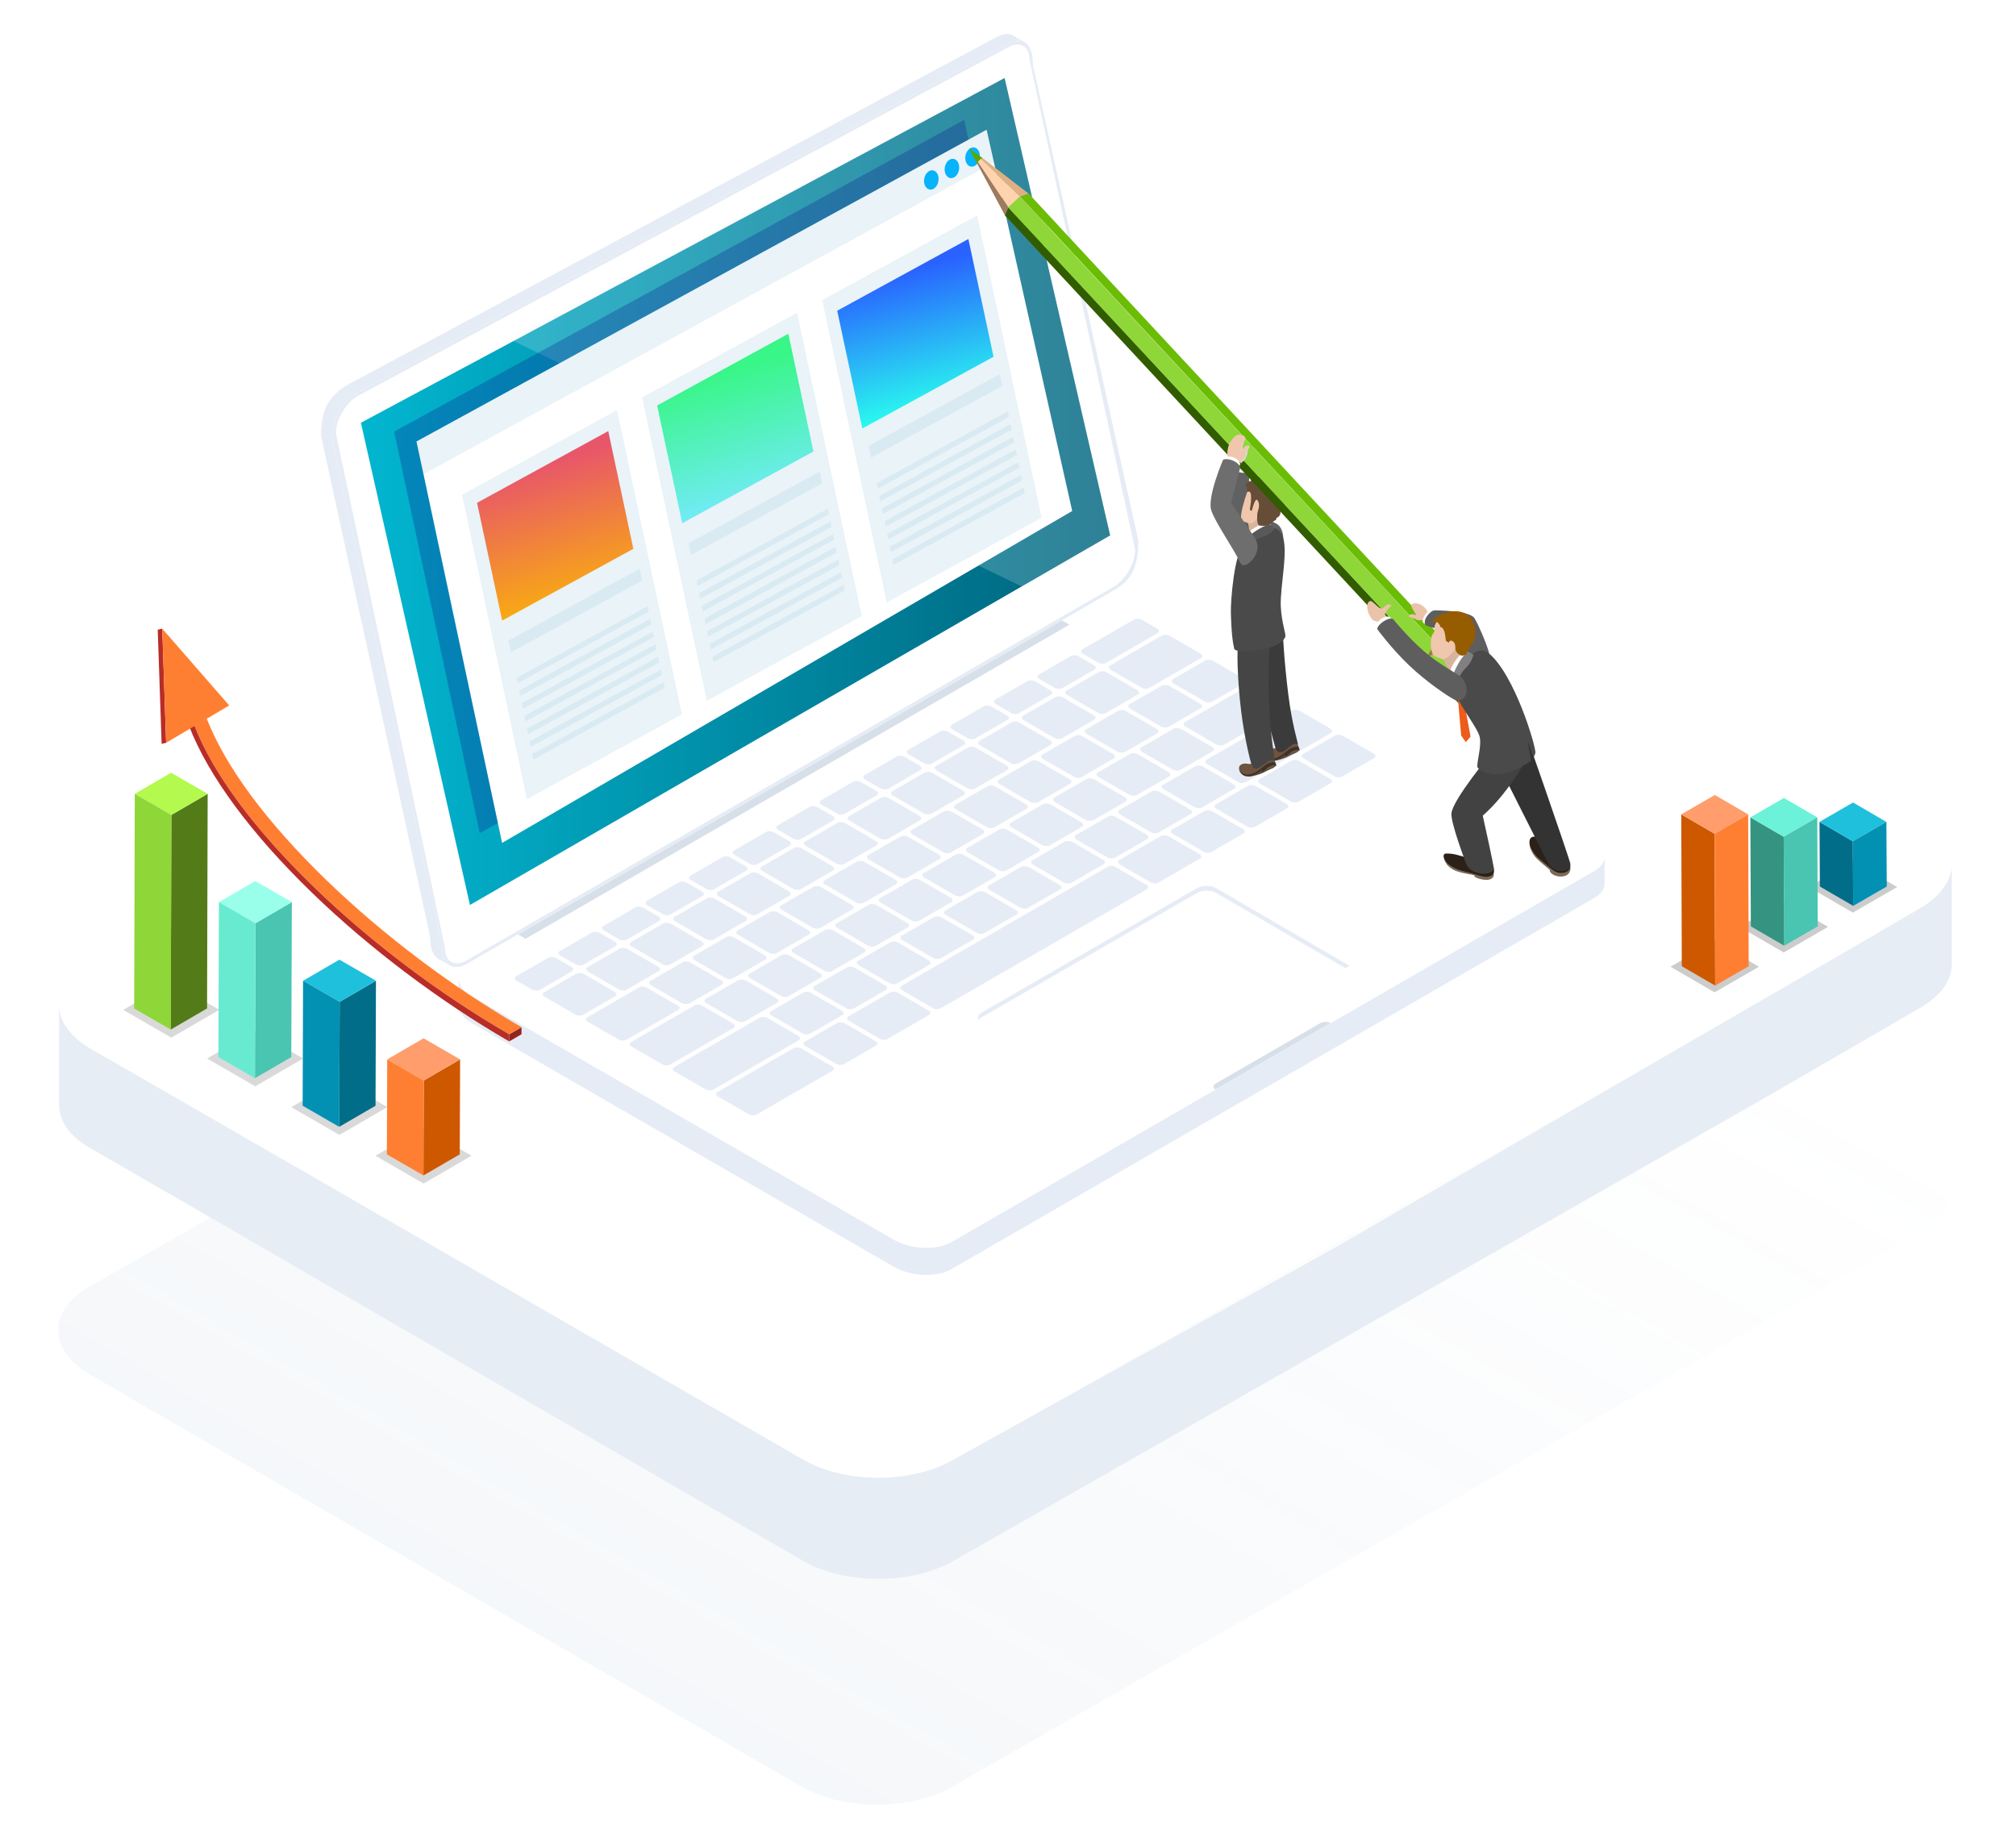 <?xml version="1.0" encoding="utf-8"?>
<!-- Generator: Adobe Illustrator 22.1.0, SVG Export Plug-In . SVG Version: 6.00 Build 0)  -->
<svg version="1.1" id="Layer_1" xmlns="http://www.w3.org/2000/svg" xmlns:xlink="http://www.w3.org/1999/xlink" x="0px" y="0px"
	 viewBox="0 0 66.186 60.299" style="enable-background:new 0 0 66.186 60.299;" xml:space="preserve">
<style type="text/css">
	.st0{opacity:0.07;}
	.st1{fill:url(#SVGID_1_);}
	.st2{enable-background:new    ;}
	.st3{fill:#FFFFFF;}
	.st4{fill:#E7EDF5;}
	.st5{display:none;fill:#F6F6F6;}
	.st6{display:none;fill:#F4F4F4;}
	.st7{fill:#E6ECF5;}
	.st8{fill:url(#XMLID_3_);}
	.st9{opacity:0.2;fill:#EEF5FB;enable-background:new    ;}
	.st10{fill:#A6A8AA;}
	.st11{fill:#D7DFE9;}
	.st12{opacity:0.3;fill:#0A208F;enable-background:new    ;}
	.st13{opacity:0.25;fill:#A9D0E5;enable-background:new    ;}
	.st14{fill:url(#SVGID_2_);}
	.st15{fill:url(#SVGID_3_);}
	.st16{fill:url(#SVGID_4_);}
	.st17{fill:#07B3FA;}
	.st18{fill:#474747;}
	.st19{fill:#D4D4D4;}
	.st20{fill:#F0C7AD;}
	.st21{fill:#616161;}
	.st22{fill:#544A3C;}
	.st23{fill:#403124;}
	.st24{fill:#615546;}
	.st25{fill:#6E533F;}
	.st26{fill:#D9B49C;}
	.st27{fill:#3B3B3B;}
	.st28{fill:#454545;}
	.st29{fill:#4A4A4A;}
	.st30{fill:#595959;}
	.st31{fill:#664D37;}
	.st32{fill:#5BA600;}
	.st33{fill:#9C7B5F;}
	.st34{fill:#E0AF82;}
	.st35{fill:#FFD3AD;}
	.st36{fill:#325C00;}
	.st37{fill:#6ABD04;}
	.st38{fill:#8FD639;}
	.st39{fill:#8A3434;}
	.st40{fill:#9E7742;}
	.st41{fill:#EBC3A9;}
	.st42{fill:#5E5E5E;}
	.st43{fill:#ED5C1A;}
	.st44{fill:#7D6958;}
	.st45{fill:#2B2119;}
	.st46{fill:#333333;}
	.st47{fill:#424242;}
	.st48{fill:#808080;}
	.st49{fill:#965C00;}
	.st50{fill:#D9D9D9;}
	.st51{fill:#6E6E6E;}
	.st52{fill:#B7B7B7;}
	.st53{fill:#94241F;}
	.st54{fill:#FF7F32;}
	.st55{fill:#B82D27;}
	.st56{fill:#CE5800;}
	.st57{fill:#FF9D6C;}
	.st58{fill:#016D88;}
	.st59{fill:#1FC0DB;}
	.st60{fill:#0291B2;}
	.st61{fill:#49C5B1;}
	.st62{fill:#99FFEB;}
	.st63{fill:#68EAD1;}
	.st64{fill:#537C19;}
	.st65{fill:#B3F94E;}
	.st66{fill:#CCCCCC;}
	.st67{fill:#349381;}
	.st68{fill:#6BF2D8;}
</style>
<g>
	<g>
		<g class="st0">
			
				<linearGradient id="SVGID_1_" gradientUnits="userSpaceOnUse" x1="23.826" y1="2483.2" x2="42.127" y2="2451.502" gradientTransform="matrix(1 0 0 1 0 -2425.981)">
				<stop  offset="0" style="stop-color:#6C90B2"/>
				<stop  offset="1" style="stop-color:#6C90B2;stop-opacity:0"/>
			</linearGradient>
			<path class="st1" d="M63.034,37.633l-23.381-13.54c-1.386-0.792-3.565-0.792-4.951,0L2.932,42.246
				c-1.386,0.792-1.337,2.079,0,2.872l23.381,13.538c1.386,0.792,3.565,0.792,4.951,0l31.721-18.153
				C64.42,39.712,64.371,38.425,63.034,37.633z"/>
		</g>
		<g>
			<g class="st2">
				<g>
					<path class="st3" d="M31.269,47.969c-1.393,0.799-3.563,0.799-4.955,0l-15.767-9.142l-7.611-4.394
						c-0.561-0.335-0.907-0.767-0.993-1.198c-0.13-0.594,0.194-1.22,0.993-1.673l31.762-18.148c1.393-0.799,3.574-0.799,4.955,0
						l23.378,13.535c0.162,0.097,0.313,0.205,0.443,0.324c0.885,0.777,0.767,1.846-0.486,2.548l-2.904,1.684L57.169,33.2
						l-1.76,1.026"/>
				</g>
				<path class="st4" d="M64.078,28.385v3.271c0,0.54-0.356,1.036-1.047,1.436l-4.783,2.775l-26.94,15.375
					c-1.382,0.788-3.563,0.788-4.945,0L7.736,40.448l-4.75-2.742c-0.702-0.399-1.047-0.896-1.047-1.436v-3.271
					c0,0.497,0.345,1.036,1.047,1.436l7.59,4.372l15.788,9.11c1.382,0.799,3.563,0.799,4.945,0l12.516-6.954l11.595-6.726
					l5.409-3.131l2.202-1.285C63.722,29.422,64.078,28.882,64.078,28.385z"/>
			</g>
		</g>
	</g>
</g>
<rect x="-20.13" y="-35.058" class="st5" width="98" height="107.5"/>
<rect x="-23.797" y="-42.975" class="st6" width="104.667" height="118"/>
<g>
	<g>
		<g>
			<path class="st7" d="M11.416,12.629L32.651,1.252c0.151-0.088,0.292-0.135,0.417-0.135c0.05,0,0.1,0.008,0.143,0.025
				c0.017,0.006,0.114,0.06,0.206,0.114c0.093,0.053,0.182,0.105,0.182,0.105c-0.153-0.061-0.35-0.018-0.566,0.107L11.798,12.843
				c-0.584,0.343-0.877,0.779-0.877,1.677l3.581,16.437c0,0.378,0.091,0.611,0.24,0.719l-0.318-0.179
				c-0.186-0.085-0.305-0.326-0.305-0.755L10.538,14.3C10.539,13.405,10.833,12.97,11.416,12.629z"/>
			<path class="st7" d="M37.374,17.751L33.91,2.131c0-0.819-0.393-0.943-0.877-0.663L11.797,12.844
				c-0.584,0.342-0.877,0.778-0.877,1.676l3.581,16.436c0,0.783,0.393,0.943,0.877,0.663l21.119-12.193
				C37.027,19.123,37.374,18.794,37.374,17.751z"/>
			<path class="st3" d="M14.61,31.124c0,0.449,0.318,0.631,0.71,0.405l21.235-12.26c0.391-0.226,0.71-0.775,0.71-1.224L33.8,1.964
				c0-0.449-0.318-0.631-0.71-0.405L11.739,13.003c-0.391,0.226-0.71,0.775-0.71,1.224L14.61,31.124z"/>
			<g>
				<g>
					
						<linearGradient id="XMLID_3_" gradientUnits="userSpaceOnUse" x1="1235.635" y1="43.754" x2="1260.233" y2="43.754" gradientTransform="matrix(-1 0 0 -1 1272.081 59.89)">
						<stop  offset="0" style="stop-color:#00637C"/>
						<stop  offset="1" style="stop-color:#02B6D0"/>
					</linearGradient>
					<polygon id="XMLID_1_" class="st8" points="36.446,17.577 32.981,2.562 11.848,13.879 15.429,29.71 					"/>
				</g>
			</g>
			<polygon class="st9" points="36.446,17.577 32.981,2.562 16.66,11.101 33.543,19.253 			"/>
		</g>
		<g>
			<path class="st10" d="M14.82,31.719L14.82,31.719L14.82,31.719z"/>
			<path class="st7" d="M15.514,32.711l13.831,7.985c0.559,0.324,1.406,0.358,1.89,0.079l21.119-12.193
				c0.208-0.12,0.314-0.277,0.325-0.444h0.001v0.865c-0.001,0.176-0.108,0.344-0.327,0.47L31.234,41.666
				c-0.484,0.28-1.331,0.244-1.89-0.078l-13.831-7.985c-0.141-0.082-0.25-0.174-0.328-0.271c-0.076-0.097-0.12-0.198-0.131-0.298
				v-0.007c-0.003-0.027-0.003-0.055,0-0.081V32.14C15.075,32.341,15.231,32.547,15.514,32.711z"/>
			<path class="st3" d="M15.378,31.619l21.119-12.193c0.484-0.278,1.331-0.245,1.89,0.079l8.19,4.727l5.641,3.257
				c0.559,0.322,0.62,0.812,0.135,1.092L31.234,40.775c-0.484,0.278-1.331,0.245-1.89-0.079l-5.643-3.257l-8.188-4.727
				C14.955,32.388,14.893,31.9,15.378,31.619z"/>
			<g>
				<path class="st7" d="M20.18,32.563l-1.012-0.585c-0.074-0.043-0.187-0.047-0.252-0.01l-1.057,0.61
					c-0.065,0.037-0.057,0.102,0.018,0.145l1.012,0.585c0.074,0.043,0.187,0.047,0.252,0.01l1.057-0.61
					C20.262,32.671,20.254,32.606,20.18,32.563z"/>
				<path class="st7" d="M21.609,31.738l-1.012-0.585c-0.074-0.043-0.187-0.047-0.252-0.01l-1.057,0.61
					c-0.064,0.037-0.056,0.102,0.018,0.145l1.012,0.585c0.074,0.043,0.187,0.047,0.252,0.01l1.057-0.61
					C21.692,31.846,21.684,31.78,21.609,31.738z"/>
				<path class="st7" d="M23.039,30.912l-1.012-0.585c-0.074-0.043-0.187-0.047-0.252-0.01l-1.057,0.61
					c-0.064,0.037-0.056,0.102,0.018,0.145l1.012,0.585c0.074,0.043,0.187,0.047,0.252,0.01l1.057-0.61
					C23.122,31.02,23.114,30.955,23.039,30.912z"/>
				<path class="st7" d="M24.469,30.087l-1.012-0.585c-0.074-0.043-0.187-0.047-0.252-0.01l-1.057,0.61
					c-0.065,0.037-0.057,0.102,0.018,0.145l1.012,0.585c0.074,0.043,0.187,0.047,0.252,0.01l1.057-0.61
					C24.552,30.194,24.543,30.129,24.469,30.087z"/>
				<path class="st7" d="M25.899,29.261l-1.013-0.585c-0.074-0.043-0.187-0.047-0.252-0.01l-1.057,0.61
					c-0.064,0.038-0.056,0.103,0.018,0.146l1.012,0.585c0.074,0.043,0.187,0.047,0.252,0.01l1.057-0.61
					C25.982,29.369,25.973,29.304,25.899,29.261z"/>
				<path class="st7" d="M27.328,28.436l-1.012-0.585c-0.074-0.043-0.187-0.047-0.252-0.01l-1.057,0.61
					c-0.064,0.037-0.056,0.102,0.018,0.145l1.013,0.585c0.074,0.043,0.187,0.047,0.252,0.01l1.057-0.61
					C27.411,28.543,27.403,28.478,27.328,28.436z"/>
				<path class="st7" d="M28.758,27.61l-1.012-0.585c-0.074-0.043-0.187-0.047-0.252-0.01l-1.057,0.61
					c-0.064,0.037-0.056,0.102,0.018,0.145l1.012,0.585c0.074,0.043,0.187,0.047,0.252,0.01l1.057-0.61
					C28.841,27.718,28.833,27.653,28.758,27.61z"/>
				<path class="st7" d="M30.188,26.785L29.176,26.2c-0.074-0.043-0.187-0.047-0.252-0.01l-1.057,0.61
					c-0.064,0.037-0.056,0.102,0.018,0.145l1.012,0.585c0.074,0.043,0.187,0.047,0.252,0.01l1.057-0.61
					C30.271,26.892,30.263,26.827,30.188,26.785z"/>
				<path class="st7" d="M31.618,25.959l-1.012-0.585c-0.074-0.043-0.187-0.047-0.252-0.01l-1.057,0.61
					c-0.065,0.037-0.057,0.102,0.018,0.145l1.012,0.585c0.074,0.043,0.187,0.047,0.252,0.01l1.057-0.61
					C31.701,26.067,31.693,26.002,31.618,25.959z"/>
				<path class="st7" d="M33.048,25.134l-1.012-0.585c-0.074-0.043-0.187-0.047-0.252-0.01l-1.057,0.61
					c-0.064,0.037-0.056,0.102,0.018,0.145l1.012,0.585c0.074,0.043,0.187,0.047,0.252,0.01l1.057-0.61
					C33.13,25.242,33.123,25.176,33.048,25.134z"/>
				<path class="st7" d="M34.477,24.308l-1.012-0.585c-0.074-0.043-0.187-0.047-0.252-0.01l-1.057,0.61
					c-0.064,0.037-0.056,0.102,0.018,0.145l1.012,0.585c0.074,0.043,0.187,0.047,0.252,0.01l1.057-0.61
					C34.56,24.416,34.552,24.351,34.477,24.308z"/>
				<path class="st7" d="M35.907,23.482l-1.012-0.585c-0.074-0.043-0.187-0.047-0.252-0.01l-1.057,0.61
					c-0.064,0.037-0.056,0.102,0.018,0.145l1.012,0.585c0.074,0.043,0.187,0.047,0.252,0.01l1.057-0.61
					C35.99,23.591,35.982,23.525,35.907,23.482z"/>
				<path class="st7" d="M37.338,22.657l-1.013-0.585c-0.074-0.043-0.187-0.047-0.252-0.01l-1.057,0.61
					c-0.064,0.037-0.056,0.102,0.018,0.145l1.012,0.585c0.074,0.043,0.187,0.047,0.252,0.01l1.057-0.61
					C37.42,22.765,37.412,22.7,37.338,22.657z"/>
				<path class="st7" d="M39.413,21.459L38.4,20.874c-0.074-0.043-0.187-0.048-0.252-0.011l-1.703,0.983
					c-0.064,0.037-0.056,0.102,0.018,0.145l1.013,0.585c0.074,0.043,0.187,0.047,0.252,0.01l1.703-0.983
					C39.496,21.566,39.488,21.501,39.413,21.459z"/>
			</g>
			<g>
				<path class="st7" d="M38.531,22.439l1.013,0.585c0.074,0.043,0.187,0.047,0.252,0.01l1.057-0.61
					c0.064-0.037,0.056-0.102-0.018-0.145l-1.013-0.585c-0.074-0.043-0.187-0.048-0.252-0.011l-1.057,0.61
					C38.448,22.331,38.456,22.396,38.531,22.439z"/>
				<path class="st7" d="M37.101,23.265l1.012,0.585c0.074,0.043,0.187,0.047,0.252,0.01l1.057-0.61
					c0.065-0.037,0.057-0.102-0.018-0.145l-1.012-0.585c-0.074-0.043-0.187-0.048-0.252-0.011l-1.057,0.61
					C37.018,23.156,37.027,23.222,37.101,23.265z"/>
				<path class="st7" d="M35.671,24.09l1.013,0.585c0.074,0.043,0.187,0.047,0.252,0.01l1.057-0.61
					c0.064-0.037,0.056-0.102-0.018-0.145l-1.012-0.585c-0.074-0.043-0.187-0.047-0.252-0.01l-1.057,0.61
					C35.589,23.982,35.597,24.047,35.671,24.09z"/>
				<path class="st7" d="M34.241,24.916l1.013,0.585c0.074,0.043,0.187,0.047,0.252,0.01l1.057-0.61
					c0.064-0.037,0.056-0.102-0.018-0.145l-1.012-0.585c-0.074-0.043-0.187-0.047-0.252-0.01l-1.057,0.61
					C34.159,24.808,34.167,24.873,34.241,24.916z"/>
				<path class="st7" d="M32.812,25.741l1.012,0.585c0.074,0.043,0.187,0.048,0.252,0.011l1.057-0.61
					c0.064-0.037,0.056-0.102-0.018-0.145l-1.013-0.585c-0.074-0.043-0.187-0.047-0.252-0.01l-1.057,0.61
					C32.729,25.633,32.737,25.698,32.812,25.741z"/>
				<path class="st7" d="M31.382,26.567l1.012,0.585c0.074,0.043,0.187,0.047,0.252,0.01l1.057-0.61
					c0.064-0.037,0.056-0.102-0.018-0.145l-1.012-0.585c-0.074-0.043-0.187-0.047-0.252-0.01l-1.057,0.61
					C31.299,26.459,31.307,26.524,31.382,26.567z"/>
				<path class="st7" d="M29.952,27.392l1.012,0.585c0.074,0.043,0.187,0.047,0.252,0.01l1.057-0.61
					c0.064-0.037,0.056-0.102-0.018-0.145l-1.012-0.585c-0.074-0.043-0.187-0.048-0.252-0.011l-1.057,0.61
					C29.869,27.284,29.877,27.349,29.952,27.392z"/>
				<path class="st7" d="M28.522,28.218l1.012,0.585c0.074,0.043,0.187,0.047,0.252,0.01l1.057-0.61
					c0.064-0.037,0.056-0.102-0.018-0.145l-1.012-0.585c-0.074-0.043-0.187-0.047-0.252-0.01l-1.057,0.61
					C28.439,28.11,28.447,28.175,28.522,28.218z"/>
				<path class="st7" d="M27.093,29.043l1.012,0.585c0.074,0.043,0.187,0.047,0.252,0.01l1.057-0.61
					c0.064-0.037,0.056-0.102-0.018-0.145l-1.013-0.585c-0.074-0.043-0.187-0.047-0.252-0.01l-1.057,0.61
					C27.01,28.935,27.018,29,27.093,29.043z"/>
				<path class="st7" d="M25.663,29.869l1.012,0.585c0.074,0.043,0.187,0.047,0.252,0.01l1.057-0.61
					c0.065-0.037,0.057-0.102-0.018-0.145l-1.013-0.585c-0.074-0.043-0.187-0.047-0.252-0.01l-1.057,0.61
					C25.58,29.761,25.588,29.826,25.663,29.869z"/>
				<path class="st7" d="M24.233,30.694l1.012,0.585c0.074,0.043,0.187,0.048,0.252,0.011l1.057-0.61
					c0.064-0.037,0.056-0.102-0.018-0.145l-1.012-0.585c-0.074-0.043-0.187-0.048-0.252-0.011l-1.057,0.61
					C24.15,30.586,24.158,30.651,24.233,30.694z"/>
				<path class="st7" d="M22.803,31.52l1.012,0.585c0.074,0.043,0.187,0.047,0.252,0.01l1.057-0.61
					c0.064-0.037,0.056-0.102-0.018-0.145l-1.012-0.585c-0.074-0.043-0.187-0.047-0.252-0.01l-1.057,0.61
					C22.72,31.412,22.728,31.477,22.803,31.52z"/>
				<path class="st7" d="M21.373,32.346l1.012,0.585c0.074,0.043,0.187,0.047,0.252,0.01l1.057-0.61
					c0.064-0.037,0.056-0.102-0.018-0.145L22.664,31.6c-0.074-0.043-0.187-0.048-0.252-0.011l-1.057,0.61
					C21.29,32.237,21.298,32.302,21.373,32.346z"/>
				<path class="st7" d="M19.297,33.544l1.012,0.585c0.074,0.043,0.187,0.047,0.252,0.01l1.703-0.983
					c0.064-0.037,0.056-0.102-0.018-0.145l-1.012-0.585c-0.074-0.043-0.187-0.047-0.252-0.01l-1.703,0.983
					C19.214,33.436,19.223,33.501,19.297,33.544z"/>
			</g>
			<g>
				<path class="st7" d="M38.92,23.855l1.012,0.585c0.074,0.043,0.187,0.048,0.252,0.011l2.089-1.206
					c0.064-0.037,0.056-0.102-0.018-0.145l-1.012-0.585c-0.074-0.043-0.187-0.048-0.252-0.011l-2.089,1.206
					C38.837,23.747,38.845,23.812,38.92,23.855z"/>
				<path class="st7" d="M20.73,34.357l1.012,0.585c0.074,0.043,0.187,0.048,0.252,0.011l2.089-1.206
					c0.064-0.037,0.056-0.102-0.018-0.145l-1.012-0.585c-0.074-0.043-0.187-0.047-0.252-0.01l-2.089,1.206
					C20.647,34.249,20.655,34.314,20.73,34.357z"/>
				<path class="st7" d="M37.49,24.681l1.012,0.585c0.074,0.043,0.187,0.047,0.252,0.01l1.057-0.61
					c0.064-0.037,0.056-0.102-0.018-0.145l-1.012-0.585c-0.074-0.043-0.187-0.048-0.252-0.011l-1.057,0.61
					C37.407,24.573,37.415,24.638,37.49,24.681z"/>
				<path class="st7" d="M36.06,25.506l1.012,0.585c0.074,0.043,0.187,0.047,0.252,0.01l1.057-0.61
					c0.065-0.037,0.057-0.102-0.018-0.145l-1.012-0.585c-0.074-0.043-0.187-0.047-0.252-0.01l-1.057,0.61
					C35.977,25.398,35.986,25.464,36.06,25.506z"/>
				<path class="st7" d="M34.63,26.332l1.012,0.585c0.074,0.043,0.187,0.047,0.252,0.01l1.057-0.61
					c0.064-0.037,0.056-0.102-0.018-0.145l-1.012-0.585c-0.074-0.043-0.187-0.047-0.252-0.01l-1.057,0.61
					C34.547,26.224,34.556,26.289,34.63,26.332z"/>
				<path class="st7" d="M33.201,27.157l1.012,0.585c0.074,0.043,0.187,0.048,0.252,0.011l1.057-0.61
					c0.064-0.037,0.056-0.102-0.018-0.145l-1.012-0.585c-0.074-0.043-0.187-0.047-0.252-0.01l-1.057,0.61
					C33.118,27.049,33.126,27.115,33.201,27.157z"/>
				<path class="st7" d="M31.77,27.983l1.013,0.585c0.074,0.043,0.187,0.047,0.252,0.01l1.057-0.61
					c0.065-0.037,0.057-0.102-0.018-0.145l-1.012-0.585c-0.074-0.043-0.187-0.047-0.252-0.01l-1.057,0.61
					C31.688,27.875,31.696,27.94,31.77,27.983z"/>
				<path class="st7" d="M30.341,28.808l1.012,0.585c0.074,0.043,0.187,0.048,0.252,0.011l1.057-0.61
					c0.064-0.037,0.056-0.102-0.018-0.145l-1.012-0.585c-0.074-0.043-0.187-0.047-0.252-0.01l-1.057,0.61
					C30.258,28.7,30.266,28.766,30.341,28.808z"/>
				<path class="st7" d="M28.911,29.634l1.012,0.585c0.074,0.043,0.187,0.047,0.252,0.01l1.057-0.61
					c0.064-0.037,0.056-0.102-0.018-0.145l-1.013-0.585c-0.074-0.043-0.187-0.048-0.252-0.011l-1.057,0.61
					C28.828,29.526,28.836,29.591,28.911,29.634z"/>
				<path class="st7" d="M27.481,30.459l1.013,0.585c0.074,0.043,0.187,0.047,0.252,0.01l1.057-0.61
					c0.064-0.037,0.056-0.102-0.018-0.145l-1.012-0.585c-0.074-0.043-0.187-0.047-0.252-0.01l-1.057,0.61
					C27.399,30.351,27.406,30.417,27.481,30.459z"/>
				<path class="st7" d="M26.051,31.285l1.013,0.585c0.074,0.043,0.187,0.047,0.252,0.01l1.057-0.61
					c0.064-0.037,0.056-0.102-0.018-0.145l-1.012-0.585c-0.074-0.043-0.187-0.047-0.252-0.01l-1.057,0.61
					C25.969,31.177,25.977,31.242,26.051,31.285z"/>
				<path class="st7" d="M24.622,32.11l1.012,0.585c0.074,0.043,0.187,0.048,0.252,0.011l1.057-0.61
					c0.064-0.037,0.056-0.102-0.018-0.145l-1.012-0.585c-0.074-0.043-0.187-0.047-0.252-0.01l-1.057,0.61
					C24.539,32.002,24.547,32.067,24.622,32.11z"/>
				<path class="st7" d="M23.192,32.936l1.012,0.585c0.074,0.043,0.187,0.047,0.252,0.01l1.057-0.61
					c0.064-0.037,0.056-0.102-0.018-0.145l-1.012-0.585c-0.074-0.043-0.187-0.047-0.252-0.01l-1.057,0.61
					C23.109,32.828,23.117,32.893,23.192,32.936z"/>
			</g>
			<g>
				<path class="st7" d="M39.63,25.086l1.013,0.585c0.074,0.043,0.187,0.047,0.252,0.01l2.799-1.616
					c0.065-0.037,0.057-0.102-0.018-0.145l-1.012-0.585c-0.074-0.043-0.187-0.047-0.252-0.01l-2.799,1.616
					C39.548,24.977,39.556,25.043,39.63,25.086z"/>
				<path class="st7" d="M38.201,25.911l1.012,0.585c0.074,0.043,0.187,0.047,0.252,0.01l1.057-0.61
					c0.064-0.037,0.056-0.102-0.018-0.145l-1.012-0.585c-0.074-0.043-0.187-0.047-0.252-0.01l-1.057,0.61
					C38.118,25.803,38.126,25.868,38.201,25.911z"/>
				<path class="st7" d="M36.771,26.736l1.012,0.585c0.074,0.043,0.187,0.048,0.252,0.011l1.057-0.61
					c0.065-0.037,0.057-0.102-0.018-0.145l-1.012-0.585c-0.074-0.043-0.187-0.047-0.252-0.01l-1.057,0.61
					C36.688,26.628,36.697,26.694,36.771,26.736z"/>
				<path class="st7" d="M35.341,27.562l1.012,0.585c0.074,0.043,0.187,0.047,0.252,0.01l1.057-0.61
					c0.064-0.037,0.056-0.102-0.018-0.145l-1.012-0.585c-0.074-0.043-0.187-0.048-0.252-0.011l-1.057,0.61
					C35.259,27.454,35.267,27.519,35.341,27.562z"/>
				<path class="st7" d="M33.912,28.387l1.012,0.585c0.074,0.043,0.187,0.047,0.252,0.01l1.057-0.61
					c0.064-0.037,0.056-0.102-0.018-0.145l-1.012-0.585c-0.074-0.043-0.187-0.047-0.252-0.01l-1.057,0.61
					C33.829,28.28,33.837,28.345,33.912,28.387z"/>
				<path class="st7" d="M32.482,29.213l1.012,0.585c0.074,0.043,0.187,0.047,0.252,0.01l1.057-0.61
					c0.064-0.037,0.056-0.102-0.018-0.145l-1.012-0.585c-0.074-0.043-0.187-0.047-0.252-0.01l-1.057,0.61
					C32.399,29.105,32.407,29.17,32.482,29.213z"/>
				<path class="st7" d="M31.052,30.038l1.012,0.585c0.074,0.043,0.187,0.047,0.252,0.01l1.057-0.61
					c0.064-0.037,0.056-0.102-0.018-0.145l-1.012-0.585c-0.074-0.043-0.187-0.047-0.252-0.01l-1.057,0.61
					C30.969,29.931,30.977,29.996,31.052,30.038z"/>
				<path class="st7" d="M29.622,30.864l1.012,0.585c0.074,0.043,0.187,0.047,0.252,0.01l1.057-0.61
					c0.064-0.037,0.056-0.102-0.018-0.145l-1.012-0.585c-0.075-0.043-0.187-0.047-0.252-0.01l-1.057,0.61
					C29.539,30.756,29.547,30.821,29.622,30.864z"/>
				<path class="st7" d="M28.192,31.69l1.012,0.585c0.074,0.043,0.187,0.047,0.252,0.01l1.057-0.61
					c0.065-0.037,0.057-0.102-0.018-0.145l-1.012-0.585c-0.074-0.043-0.187-0.047-0.252-0.01l-1.057,0.61
					C28.11,31.582,28.117,31.647,28.192,31.69z"/>
				<path class="st7" d="M26.763,32.515l1.013,0.585c0.074,0.043,0.187,0.047,0.252,0.01l1.057-0.61
					c0.064-0.037,0.056-0.102-0.018-0.145l-1.013-0.585c-0.074-0.043-0.187-0.047-0.252-0.01l-1.057,0.61
					C26.68,32.407,26.688,32.472,26.763,32.515z"/>
				<path class="st7" d="M25.333,33.34l1.012,0.585c0.074,0.043,0.187,0.048,0.252,0.011l1.057-0.61
					c0.064-0.037,0.056-0.102-0.018-0.145l-1.012-0.585c-0.074-0.043-0.187-0.047-0.252-0.01l-1.057,0.61
					C25.25,33.233,25.258,33.298,25.333,33.34z"/>
				<path class="st7" d="M22.151,35.178l1.012,0.585c0.074,0.043,0.187,0.047,0.252,0.01l2.809-1.622
					c0.064-0.037,0.056-0.102-0.018-0.145l-1.012-0.585c-0.074-0.043-0.187-0.048-0.252-0.011l-2.809,1.622
					C22.068,35.07,22.076,35.135,22.151,35.178z"/>
			</g>
			<g>
				<path class="st7" d="M29.613,32.51l1.012,0.585c0.074,0.043,0.187,0.048,0.252,0.011l6.776-3.912
					c0.064-0.037,0.056-0.102-0.018-0.145l-1.013-0.585c-0.074-0.043-0.187-0.047-0.252-0.01l-6.776,3.912
					C29.53,32.402,29.538,32.467,29.613,32.51z"/>
				<path class="st7" d="M38.504,27.377l1.012,0.585c0.074,0.043,0.187,0.047,0.252,0.01l1.057-0.61
					c0.064-0.037,0.056-0.102-0.018-0.145l-1.012-0.585c-0.074-0.043-0.187-0.047-0.252-0.01l-1.057,0.61
					C38.421,27.269,38.43,27.334,38.504,27.377z"/>
				<path class="st7" d="M36.763,28.382l1.012,0.585c0.074,0.043,0.187,0.047,0.252,0.01l1.369-0.79
					c0.064-0.037,0.056-0.102-0.018-0.145l-1.013-0.585c-0.074-0.043-0.187-0.047-0.252-0.01l-1.369,0.79
					C36.679,28.274,36.688,28.339,36.763,28.382z"/>
				<path class="st7" d="M27.732,33.596l1.012,0.585c0.075,0.043,0.083,0.108,0.018,0.145l-1.057,0.61
					c-0.064,0.038-0.177,0.033-0.252-0.01l-1.012-0.585c-0.075-0.043-0.083-0.108-0.018-0.145l1.057-0.61
					C27.545,33.548,27.657,33.553,27.732,33.596z"/>
				<path class="st7" d="M29.474,32.59l1.012,0.585c0.074,0.043,0.083,0.108,0.018,0.145l-1.369,0.79
					c-0.064,0.038-0.177,0.033-0.252-0.01l-1.012-0.585c-0.075-0.043-0.083-0.108-0.018-0.145l1.369-0.79
					C29.286,32.543,29.399,32.547,29.474,32.59z"/>
				<path class="st7" d="M42.793,24.9l1.013,0.585c0.074,0.043,0.187,0.048,0.252,0.011l1.057-0.61
					c0.065-0.037,0.057-0.102-0.018-0.145l-1.012-0.585c-0.074-0.043-0.187-0.047-0.252-0.01l-1.057,0.61
					C42.711,24.792,42.719,24.857,42.793,24.9z"/>
				<path class="st7" d="M41.364,25.725l1.012,0.585c0.074,0.043,0.187,0.048,0.252,0.011l1.057-0.61
					c0.064-0.037,0.056-0.102-0.018-0.145l-1.012-0.585c-0.074-0.043-0.187-0.047-0.252-0.01l-1.057,0.61
					C41.281,25.618,41.289,25.683,41.364,25.725z"/>
				<path class="st7" d="M39.934,26.552l1.013,0.585c0.074,0.043,0.187,0.047,0.252,0.01l1.057-0.61
					c0.064-0.037,0.056-0.102-0.018-0.145l-1.012-0.585c-0.074-0.043-0.187-0.048-0.252-0.011l-1.057,0.61
					C39.851,26.443,39.859,26.508,39.934,26.552z"/>
				<path class="st7" d="M23.572,35.998l1.012,0.585c0.074,0.043,0.187,0.047,0.252,0.01l2.497-1.442
					c0.064-0.037,0.056-0.102-0.018-0.145l-1.012-0.585c-0.074-0.043-0.187-0.047-0.252-0.01l-2.497,1.442
					C23.489,35.89,23.497,35.955,23.572,35.998z"/>
			</g>
			<g>
				<path class="st7" d="M18.758,31.743l-0.504-0.291c-0.074-0.043-0.187-0.047-0.252-0.01l-1.057,0.61
					c-0.064,0.037-0.056,0.102,0.018,0.145l0.504,0.291c0.074,0.043,0.187,0.047,0.252,0.01l1.057-0.61
					C18.841,31.851,18.833,31.786,18.758,31.743z"/>
				<path class="st7" d="M20.189,30.917l-0.504-0.291c-0.074-0.043-0.187-0.048-0.252-0.011l-1.057,0.61
					c-0.065,0.037-0.057,0.102,0.018,0.145l0.504,0.291c0.074,0.043,0.187,0.047,0.252,0.01l1.057-0.61
					C20.271,31.025,20.263,30.96,20.189,30.917z"/>
				<path class="st7" d="M21.618,30.091L21.115,29.8c-0.074-0.043-0.187-0.047-0.252-0.01l-1.057,0.61
					c-0.065,0.037-0.057,0.102,0.018,0.145l0.504,0.291c0.074,0.043,0.187,0.048,0.252,0.011l1.057-0.61
					C21.701,30.2,21.693,30.135,21.618,30.091z"/>
				<path class="st7" d="M23.048,29.266l-0.504-0.291c-0.074-0.043-0.187-0.047-0.252-0.01l-1.057,0.61
					c-0.064,0.037-0.056,0.102,0.018,0.145l0.504,0.291c0.074,0.043,0.187,0.047,0.252,0.01l1.057-0.61
					C23.131,29.374,23.123,29.309,23.048,29.266z"/>
				<path class="st7" d="M24.478,28.44l-0.504-0.291c-0.074-0.043-0.187-0.047-0.252-0.01l-1.057,0.61
					c-0.064,0.037-0.056,0.102,0.018,0.145l0.504,0.291c0.074,0.043,0.187,0.048,0.252,0.011l1.057-0.61
					C24.561,28.549,24.552,28.484,24.478,28.44z"/>
				<path class="st7" d="M25.908,27.615l-0.504-0.291c-0.074-0.043-0.187-0.047-0.252-0.01l-1.057,0.61
					c-0.064,0.037-0.056,0.102,0.018,0.145l0.504,0.291c0.075,0.043,0.187,0.047,0.252,0.01l1.057-0.61
					C25.99,27.723,25.982,27.658,25.908,27.615z"/>
				<path class="st7" d="M27.338,26.79l-0.504-0.291c-0.074-0.043-0.187-0.047-0.252-0.01l-1.057,0.61
					c-0.065,0.037-0.057,0.102,0.018,0.145l0.504,0.291c0.074,0.043,0.187,0.047,0.252,0.01l1.057-0.61
					C27.42,26.898,27.412,26.832,27.338,26.79z"/>
				<path class="st7" d="M28.767,25.964l-0.504-0.291c-0.074-0.043-0.187-0.047-0.252-0.01l-1.057,0.61
					c-0.064,0.037-0.056,0.102,0.018,0.145l0.504,0.291c0.074,0.043,0.187,0.047,0.252,0.01l1.057-0.61
					C28.85,26.072,28.842,26.007,28.767,25.964z"/>
				<path class="st7" d="M30.197,25.138l-0.504-0.291c-0.075-0.043-0.187-0.047-0.252-0.01l-1.057,0.61
					c-0.064,0.037-0.056,0.102,0.018,0.145l0.504,0.291c0.074,0.043,0.187,0.048,0.252,0.011l1.057-0.61
					C30.28,25.247,30.272,25.181,30.197,25.138z"/>
				<path class="st7" d="M31.627,24.313l-0.504-0.291c-0.074-0.043-0.187-0.047-0.252-0.01l-1.057,0.61
					c-0.064,0.037-0.056,0.102,0.018,0.145l0.504,0.291c0.074,0.043,0.187,0.047,0.252,0.01l1.057-0.61
					C31.71,24.421,31.702,24.356,31.627,24.313z"/>
				<path class="st7" d="M33.056,23.488l-0.504-0.291c-0.074-0.043-0.187-0.047-0.252-0.01l-1.057,0.61
					c-0.064,0.037-0.056,0.102,0.018,0.145l0.504,0.291c0.074,0.043,0.187,0.047,0.252,0.01l1.057-0.61
					C33.139,23.596,33.131,23.53,33.056,23.488z"/>
				<path class="st7" d="M34.487,22.662l-0.504-0.291c-0.074-0.043-0.187-0.048-0.252-0.011l-1.057,0.61
					c-0.065,0.037-0.057,0.102,0.018,0.145l0.504,0.291c0.074,0.043,0.187,0.047,0.252,0.01l1.057-0.61
					C34.569,22.77,34.561,22.705,34.487,22.662z"/>
				<path class="st7" d="M35.916,21.837l-0.504-0.291c-0.074-0.043-0.187-0.047-0.252-0.01l-1.057,0.61
					c-0.064,0.037-0.056,0.102,0.018,0.145l0.504,0.291c0.074,0.043,0.187,0.047,0.252,0.01l1.057-0.61
					C35.999,21.945,35.991,21.879,35.916,21.837z"/>
				<path class="st7" d="M37.992,20.638l-0.504-0.291c-0.074-0.043-0.187-0.048-0.252-0.011l-1.703,0.983
					c-0.064,0.037-0.056,0.102,0.018,0.145l0.504,0.291c0.074,0.043,0.187,0.047,0.252,0.01l1.703-0.983
					C38.075,20.746,38.067,20.681,37.992,20.638z"/>
			</g>
			<path class="st11" d="M43.684,33.587l-3.779,2.182c-0.092-0.053-0.091-0.139,0.001-0.193l3.445-1.989
				C43.443,33.534,43.592,33.534,43.684,33.587z"/>
			<polygon class="st11" points="34.866,20.368 17.009,30.678 17.254,30.819 35.11,20.509 			"/>
			<g>
				<path class="st7" d="M32.126,33.499c-0.05-0.089-0.015-0.191,0.108-0.262l7.063-4.078c0.175-0.101,0.457-0.101,0.631-0.001
					l4.381,2.551l-0.137,0.079l-4.244-2.472c-0.174-0.101-0.456-0.1-0.631,0.001l-7.063,4.078
					C32.182,33.425,32.147,33.461,32.126,33.499z"/>
			</g>
		</g>
	</g>
	<g>
		<polygon class="st3" points="35.201,16.776 16.484,27.673 13.673,14.493 32.39,4.26 		"/>
		<polygon class="st12" points="16.346,27.023 15.75,27.348 12.938,14.169 31.656,3.936 31.794,4.586 13.673,14.493 		"/>
		<polygon class="st13" points="29.111,19.778 26.994,9.853 32.08,7.072 34.197,16.998 		"/>
		<polygon class="st13" points="23.205,23.007 21.081,13.049 26.168,10.268 28.292,20.226 		"/>
		<polygon class="st13" points="17.3,26.235 15.169,16.244 20.256,13.464 22.387,23.454 		"/>
		
			<linearGradient id="SVGID_2_" gradientUnits="userSpaceOnUse" x1="282.937" y1="44.621" x2="284.55" y2="39.272" gradientTransform="matrix(1 0 0 -1 -265.31 59.89)">
			<stop  offset="0" style="stop-color:#E8566A"/>
			<stop  offset="1" style="stop-color:#FCBC00"/>
		</linearGradient>
		<polygon class="st14" points="16.486,20.373 15.662,16.507 19.969,14.153 20.793,18.018 		"/>
		<polygon class="st13" points="16.774,21.414 16.692,21.03 20.999,18.675 21.081,19.06 		"/>
		<polygon class="st13" points="16.993,22.432 16.955,22.255 21.262,19.901 21.299,20.077 		"/>
		<polygon class="st13" points="17.079,22.849 17.042,22.672 21.349,20.317 21.386,20.494 		"/>
		<polygon class="st13" points="17.166,23.266 17.128,23.089 21.435,20.734 21.473,20.911 		"/>
		<polygon class="st13" points="17.253,23.682 17.215,23.505 21.522,21.151 21.56,21.327 		"/>
		<polygon class="st13" points="17.339,24.099 17.301,23.922 21.608,21.567 21.646,21.744 		"/>
		<polygon class="st13" points="17.426,24.516 17.388,24.338 21.695,21.984 21.733,22.161 		"/>
		<polygon class="st13" points="17.512,24.932 17.475,24.755 21.781,22.401 21.819,22.578 		"/>
		
			<linearGradient id="SVGID_3_" gradientUnits="userSpaceOnUse" x1="288.904" y1="47.67" x2="290.248" y2="43.127" gradientTransform="matrix(1 0 0 -1 -265.31 59.89)">
			<stop  offset="0" style="stop-color:#38F687"/>
			<stop  offset="1" style="stop-color:#76EAFF"/>
		</linearGradient>
		<polygon class="st15" points="22.398,17.177 21.574,13.312 25.881,10.957 26.705,14.823 		"/>
		<polygon class="st13" points="22.687,18.219 22.605,17.835 26.912,15.48 26.994,15.864 		"/>
		<polygon class="st13" points="22.905,19.237 22.867,19.06 27.174,16.705 27.212,16.882 		"/>
		<polygon class="st13" points="22.991,19.653 22.954,19.476 27.26,17.122 27.298,17.299 		"/>
		<polygon class="st13" points="23.078,20.07 23.04,19.893 27.347,17.538 27.385,17.715 		"/>
		<polygon class="st13" points="23.165,20.487 23.127,20.309 27.434,17.955 27.472,18.132 		"/>
		<polygon class="st13" points="23.252,20.903 23.214,20.726 27.52,18.372 27.558,18.549 		"/>
		<polygon class="st13" points="23.338,21.32 23.3,21.143 27.607,18.788 27.645,18.965 		"/>
		<polygon class="st13" points="23.425,21.737 23.387,21.56 27.694,19.205 27.731,19.382 		"/>
		
			<linearGradient id="SVGID_4_" gradientUnits="userSpaceOnUse" x1="294.808" y1="50.949" x2="296.071" y2="46.353" gradientTransform="matrix(1 0 0 -1 -265.31 59.89)">
			<stop  offset="0" style="stop-color:#2962FF"/>
			<stop  offset="1" style="stop-color:#29FFEE"/>
		</linearGradient>
		<polygon class="st16" points="28.311,14.067 27.486,10.201 31.793,7.847 32.618,11.712 		"/>
		<polygon class="st13" points="28.599,15.023 28.517,14.639 32.823,12.284 32.905,12.669 		"/>
		<polygon class="st13" points="28.817,16.041 28.779,15.864 33.086,13.509 33.124,13.686 		"/>
		<polygon class="st13" points="28.904,16.458 28.866,16.281 33.173,13.926 33.21,14.103 		"/>
		<polygon class="st13" points="28.99,16.874 28.952,16.698 33.259,14.343 33.297,14.52 		"/>
		<polygon class="st13" points="29.077,17.291 29.039,17.114 33.346,14.759 33.383,14.936 		"/>
		<polygon class="st13" points="29.163,17.708 29.126,17.531 33.433,15.176 33.47,15.353 		"/>
		<polygon class="st13" points="29.25,18.124 29.212,17.947 33.519,15.593 33.557,15.77 		"/>
		<polygon class="st13" points="29.337,18.541 29.299,18.364 33.606,16.009 33.644,16.186 		"/>
		<polygon class="st13" points="32.619,5.335 13.902,15.568 13.673,14.493 32.39,4.26 		"/>
		<g>
			<path class="st17" d="M32.005,5.444c-0.125,0.072-0.26,0.002-0.302-0.158c-0.041-0.16,0.026-0.348,0.152-0.42
				c0.125-0.072,0.26-0.001,0.302,0.158C32.198,5.184,32.13,5.371,32.005,5.444z"/>
			<path class="st17" d="M31.479,5.4c0.041,0.16-0.026,0.348-0.152,0.42c-0.125,0.072-0.26,0.002-0.302-0.158
				c-0.042-0.16,0.026-0.347,0.151-0.42C31.303,5.17,31.437,5.24,31.479,5.4z"/>
			<path class="st17" d="M30.802,5.777c0.041,0.16-0.026,0.347-0.151,0.42c-0.125,0.072-0.26,0.001-0.302-0.158
				c-0.041-0.16,0.026-0.348,0.151-0.42C30.625,5.546,30.76,5.617,30.802,5.777z"/>
		</g>
	</g>
	<g>
		<g>
			<g>
				<path class="st18" d="M41.003,15.748l0.007-0.247c-0.078-0.111-0.53-0.194-0.602-0.149c0,0-0.004,0.075-0.009,0.192
					L41.003,15.748z"/>
				<path class="st19" d="M40.986,15.409c-0.041-0.101-0.459-0.19-0.525-0.12l-0.017,0.189l0.519,0.089L40.986,15.409z"/>
				<path class="st20" d="M40.713,14.798c0.006,0.054-0.02,0.14-0.008,0.157c0.005,0.002,0.059-0.06,0.095-0.156
					c0.043-0.113,0.039-0.219,0.056-0.232c0.074-0.096,0.241,0.025,0.261,0.051c0.073,0.095,0.057,0.347,0.027,0.434
					c-0.033,0.097-0.104,0.239-0.163,0.274c-0.039,0.023-0.063,0.069-0.08,0.1c-0.068,0.122-0.393,0.054-0.364-0.021
					c0.026-0.069,0.027-0.114,0.003-0.17c-0.044-0.105-0.009-0.262,0.008-0.287c0.039-0.055,0.057-0.169,0.056-0.216
					c0-0.012,0.009-0.023,0.022-0.023C40.664,14.709,40.705,14.729,40.713,14.798z"/>
				<path class="st3" d="M40.986,15.409c-0.142,0.034-0.436-0.046-0.525-0.12l-0.017,0.189l0.519,0.089L40.986,15.409z"/>
				<path class="st21" d="M41.01,15.502c-0.114,0.076-0.587-0.029-0.602-0.149c0,0-0.189,1.411-0.012,1.714
					c0.263,0.451,1.069,0.873,1.069,0.873c0.197,0.175,0.432,0.146,0.566,0.014c0.172-0.169,0.104-0.619-0.102-0.745
					c-0.22-0.134-0.93-0.446-0.93-0.446L41.01,15.502z"/>
			</g>
			<g>
				<g>
					<g>
						<path class="st22" d="M42.218,24.869c-0.089,0.044-0.379,0.127-0.465,0.114c-0.041-0.116,0.437-0.227,0.437-0.227l0.382-0.062
							C42.572,24.693,42.273,24.842,42.218,24.869z"/>
						<path class="st23" d="M42.647,24.576c0,0-0.068,0.014-0.211,0.033c-0.119,0.015-0.394,0.36-0.692,0.374
							c-0.234,0.011-0.264-0.258-0.132-0.355c0.137-0.101,0.158,0.008,0.266-0.03c0.026-0.091,0.049-0.164,0.11-0.298
							c0.262-0.093,0.513-0.144,0.513-0.144L42.647,24.576z"/>
						<path class="st24" d="M42.458,24.665c-0.09,0.04-0.159,0.101-0.233,0.168l0.347-0.131l0.101-0.077
							C42.655,24.59,42.528,24.635,42.458,24.665z"/>
						<g>
							<path class="st25" d="M42.638,24.536c0,0-0.008-0.049-0.213,0.012c-0.153,0.045-0.394,0.36-0.692,0.374
								c-0.234,0.011-0.258-0.231-0.127-0.327c0.131-0.096,0.158,0.008,0.266-0.03c0.026-0.091,0.05-0.128,0.11-0.261
								c0.262-0.093,0.512-0.166,0.512-0.166L42.638,24.536z"/>
						</g>
						<path class="st23" d="M42.672,24.626c-0.031-0.026-0.145,0.009-0.214,0.039c-0.09,0.04-0.159,0.101-0.233,0.168l-0.049-0.068
							c0.076-0.076,0.153-0.159,0.248-0.199c0.066-0.027,0.143-0.046,0.213-0.036L42.672,24.626z"/>
					</g>
					<g>
						<path class="st22" d="M41.452,25.377c-0.089,0.044-0.379,0.127-0.465,0.114c-0.041-0.116,0.437-0.227,0.437-0.227l0.382-0.062
							C41.806,25.201,41.507,25.349,41.452,25.377z"/>
						<path class="st23" d="M41.881,25.083c0,0-0.068,0.014-0.211,0.033c-0.119,0.015-0.394,0.36-0.692,0.374
							c-0.234,0.011-0.374-0.248-0.242-0.344c0.137-0.101,0.268-0.003,0.376-0.041c0.026-0.091,0.049-0.164,0.11-0.298
							c0.262-0.093,0.513-0.144,0.513-0.144L41.881,25.083z"/>
						<path class="st24" d="M41.692,25.173c-0.09,0.04-0.159,0.101-0.233,0.168l0.347-0.131l0.101-0.077
							C41.889,25.098,41.762,25.143,41.692,25.173z"/>
						<g>
							<path class="st25" d="M41.872,25.044c0,0-0.008-0.049-0.213,0.012c-0.153,0.045-0.394,0.36-0.692,0.374
								c-0.234,0.011-0.369-0.22-0.237-0.317c0.131-0.096,0.268-0.003,0.376-0.041c0.026-0.091,0.05-0.128,0.11-0.261
								c0.262-0.093,0.512-0.166,0.512-0.166L41.872,25.044z"/>
						</g>
						<path class="st23" d="M41.906,25.134c-0.031-0.026-0.145,0.009-0.214,0.039c-0.09,0.04-0.159,0.101-0.233,0.168l-0.049-0.068
							c0.076-0.076,0.153-0.159,0.248-0.199c0.066-0.027,0.143-0.046,0.213-0.036L41.906,25.134z"/>
					</g>
					<path class="st20" d="M41.433,17.68c0.048-0.031,0.047-0.307,0.08-0.361c0.141-0.234,0.414-0.335,0.552-0.66
						c0.24-0.564,0.194-0.683-0.179-0.841c-0.315-0.134-0.782-0.115-0.941,0.337c-0.097,0.275-0.222,0.685-0.202,0.901
						c0.008,0.085,0.212,0.076,0.235,0.131c0.018,0.044,0.094,0.274,0.087,0.349L41.433,17.68z"/>
					<path class="st26" d="M40.963,17.169c0.055,0.04,0.034,0.333,0.032,0.366l0.442,0.139c0.053-0.029,0.114-0.27,0.148-0.324
						c0.146-0.232-0.094-0.48-0.253-0.511C41.269,17.146,41.067,17.209,40.963,17.169z"/>
					<path class="st3" d="M41.651,17.157c-0.184-0.023-0.545,0.212-0.687,0.332c-0.115,0.097-0.199,0.6-0.199,0.6
						s0.071-0.157,0.12-0.177c0.086-0.036,0.103-0.139,0.171-0.234c0.127-0.176,0.776-0.289,0.776-0.289
						S41.716,17.165,41.651,17.157z"/>
					<path class="st27" d="M41.875,24.561c0.143,0.359,0.46-0.098,0.62-0.143c0.056-0.016,0.12,0.053,0.113-0.012
						c-0.005-0.049-0.189-0.628-0.311-1.594c-0.135-1.066-0.207-2.203-0.165-2.216l-1.134,0.424
						C40.925,21.041,41.853,24.507,41.875,24.561z"/>
					<path class="st28" d="M41.082,25.08c0.123,0.4,0.481-0.113,0.636-0.116c0.121-0.002,0.133-0.007,0.126-0.067
						c-0.007-0.056-0.125-0.706-0.18-1.738c-0.06-1.111,0.029-2.271,0.08-2.272L40.65,21.22c-0.045,0.019-0.032,1.084,0.098,2.131
						C40.875,24.373,41.07,25.041,41.082,25.08z"/>
					<path class="st29" d="M42.072,17.531c0.26,0.41-0.051,1.716-0.024,2.365c0.023,0.552,0.186,0.937,0.147,1.019
						c-0.233,0.486-1.652,0.56-1.674,0.381c-0.088-0.338-0.103-0.927-0.111-1.174c-0.012-0.382,0.116-2.001,0.416-2.181
						c0.082-0.05,0.142-0.154,0.264-0.227c0.182-0.109,0.252-0.177,0.374-0.251C41.709,17.316,41.892,17.247,42.072,17.531z"/>
					<path class="st30" d="M41.738,17.221c-0.184-0.023-0.57,0.239-0.712,0.359c-0.115,0.097-0.405,0.402-0.39,0.579
						c0.097-0.128,0.595-0.478,0.724-0.508c0.253-0.059,0.406-0.189,0.467-0.252c0.015-0.016,0.021-0.037,0.002-0.048
						C41.804,17.337,41.771,17.226,41.738,17.221z"/>
					<path class="st31" d="M41.908,16.999c-0.002,0.106-0.061,0.056-0.18,0.191c-0.055,0.062-0.257,0.101-0.395,0.056
						c-0.069-0.022-0.078-0.369-0.033-0.477c0.031-0.073,0.067-0.264-0.025-0.355c-0.076-0.076-0.182,0.366-0.182,0.366
						l-0.062-0.048c0.033-0.176,0.108-0.684-0.073-0.581c-0.019,0.011-0.031-0.07-0.015-0.14c-0.128-0.124,0.043-0.206,0.121-0.216
						c0.036-0.106,0.163-0.179,0.203-0.14c0.054-0.012,0.187-0.021,0.228,0.036c0.107-0.089,0.337,0.004,0.349,0.109
						c0.08-0.002,0.274,0.049,0.31,0.171c0.098,0.013,0.155,0.208,0.069,0.301c0.073,0.072,0.014,0.219-0.052,0.256
						c0.028,0.085-0.038,0.226-0.138,0.276C42.057,16.884,41.983,16.988,41.908,16.999z"/>
				</g>
			</g>
			<g>
				<polygon class="st32" points="32.08,5.366 31.825,4.901 31.834,4.886 32.261,5.191 				"/>
				<g>
					<g class="st2">
						<g>
							<polygon class="st33" points="33.718,7.467 33.11,6.812 32.109,5.312 32.078,5.362 32.995,7.072 33.379,7.486 							"/>
						</g>
						<g>
							<polygon class="st34" points="34.746,7.41 33.766,6.354 32.26,5.189 32.191,5.219 33.496,6.454 34.401,7.429 							"/>
						</g>
						<g>
							<polygon class="st35" points="34.401,7.429 33.495,6.453 32.191,5.219 32.109,5.312 33.11,6.812 33.718,7.467 							"/>
						</g>
					</g>
				</g>
				<g>
					<g class="st2">
						<g>
							<polygon class="st36" points="48.559,23.812 32.994,7.071 33.11,6.812 48.676,23.553 							"/>
						</g>
						<g>
							<polygon class="st37" points="49.061,23.194 33.496,6.453 33.765,6.353 49.331,23.094 							"/>
						</g>
						<g>
							
								<rect x="40.822" y="3.573" transform="matrix(0.732 -0.681 0.681 0.732 0.781 31.993)" class="st38" width="0.527" height="22.859"/>
						</g>
						<g>
							<polygon class="st39" points="49.061,23.194 49.331,23.094 49.215,23.353 48.829,23.712 48.559,23.812 48.676,23.553 							
								"/>
						</g>
					</g>
				</g>
			</g>
			<g>
				<g>
					<g class="st2">
						<g>
							<polygon class="st40" points="46.822,21.621 47.205,21.369 47.366,21.074 46.983,21.326 							"/>
						</g>
					</g>
				</g>
			</g>
			<g>
				<path class="st41" d="M46.356,20.165c0.049,0,0.121,0.033,0.138,0.025c0.003-0.004-0.205-0.302-0.157-0.339
					c0.088-0.069,0.163-0.049,0.242-0.028c0.092,0.024,0.266,0.166,0.266,0.227c0.001,0.041,0.13,0.052,0.155,0.07
					c0.1,0.073-0.072,0.33-0.135,0.296c-0.058-0.03-0.15-0.065-0.203-0.052c-0.06,0.014-0.159-0.014-0.181-0.031
					c-0.048-0.036-0.167-0.072-0.209-0.076c-0.011-0.001-0.019-0.011-0.018-0.022C46.259,20.202,46.295,20.164,46.356,20.165z"/>
				<path class="st3" d="M46.986,20.043c-0.134-0.021-0.382,0.346-0.234,0.425l0.18,0.051l0.291-0.441L46.986,20.043z"/>
				<path class="st42" d="M47.102,20.039c-0.14-0.007-0.43,0.335-0.291,0.489c0.411,0.179,0.706,0.1,1.005,0.096
					c0.343,0.662,0.517,1.248,0.517,1.248c0.151,0.226,0.255,0.304,0.424,0.207c0.216-0.124,0.197-0.451,0.092-0.771
					c-0.091-0.275-0.296-0.765-0.438-1.007C48.252,20.032,47.102,20.039,47.102,20.039z"/>
				<g>
					<polygon class="st43" points="47.97,24.146 48.123,24.366 48.279,24.184 47.927,22.268 47.804,22.242 					"/>
					<g>
						<g>
							<g>
								<g>
									<path class="st41" d="M44.906,19.801c0.034-0.059,0.086-0.095,0.144-0.048c0.064,0.052,0.108,0.092,0.194,0.171
										c0.045,0.041,0.109,0.063,0.141,0.045c0.046-0.027,0.127-0.107,0.173-0.122c0.059-0.019,0.104,0.006,0.118,0.036
										c0.005,0.01,0,0.023-0.01,0.026c-0.066,0.023-0.156,0.176-0.192,0.229c-0.03,0.044,0.105,0.161,0.139,0.216
										c0.038,0.061-0.224,0.261-0.304,0.167c-0.02-0.024-0.112-0.141-0.153-0.136c-0.111,0.015-0.202-0.196-0.232-0.27
										C44.892,20.041,44.862,19.877,44.906,19.801z"/>
								</g>
								<g>
									<path class="st20" d="M48.142,21.408c0.072-0.236,0.133-0.233,0.176-0.547c0.075-0.546-0.005-0.64-0.424-0.697
										c-0.353-0.048-0.613-0.031-0.787,0.362c-0.021,0.047,0,0.127-0.014,0.189c-0.007,0.033-0.083,0.133-0.091,0.169
										c-0.062,0.265-0.018,0.58,0.088,0.652c0.077,0.052,0.239,0.073,0.278,0.117C47.4,21.688,48.125,21.463,48.142,21.408z"/>
									<path class="st26" d="M47.369,21.653c0.03,0.02,0.051,0.049,0.074,0.118c0.017,0.052,0.169,0.257,0.184,0.282l0.414-0.357
										c0.026-0.047,0.016-0.252,0.015-0.31c-0.002-0.247,0.046-0.462-0.008-0.774c-0.107,0.237-0.278,0.331-0.272,0.565
										C47.783,21.431,47.468,21.632,47.369,21.653z"/>
								</g>
								<path class="st3" d="M48.129,21.401c-0.228,0.027-0.449,0.432-0.519,0.611c-0.056,0.144,0.116,0.642,0.116,0.642
									s-0.013-0.177,0.021-0.22c0.06-0.074,0.024-0.177,0.04-0.296c0.028-0.222,0.56-0.644,0.56-0.644
									S48.197,21.393,48.129,21.401z"/>
								<g>
									<path class="st44" d="M48.409,28.78c0.054,0.05,0.49,0.211,0.618,0.003c0.019-0.031,0.014-0.134,0.014-0.134l-0.645,0.017
										L48.409,28.78z"/>
									<path class="st44" d="M48.99,28.74c-0.126,0.15-0.322,0.049-0.629-0.014c-0.348-0.072-0.595-0.095-0.804-0.283
										c-0.134-0.121-0.221-0.39-0.09-0.387c0.279,0.005,0.431,0.142,0.859,0.252c0.28,0.072,0.455-0.01,0.593,0.066
										C49.027,28.433,49.094,28.617,48.99,28.74z"/>
									<path class="st45" d="M48.961,28.747c-0.183,0.094-0.344,0.005-0.631-0.071c-0.348-0.091-0.515-0.117-0.745-0.279
										c-0.158-0.111-0.28-0.374-0.103-0.376c0.279-0.004,0.423,0.073,0.851,0.183c0.28,0.072,0.526,0.052,0.635,0.166
										C49.058,28.465,49.092,28.68,48.961,28.747z"/>
								</g>
								<g>
									<path class="st44" d="M51.327,28.752c-0.229,0.007-0.312-0.077-0.564-0.292c-0.263-0.224-0.382-0.308-0.484-0.521
										c-0.044-0.091-0.066-0.178-0.065-0.263c0.002-0.096,0.059-0.133,0.162-0.116c0.248,0.042,0.275,0.105,0.654,0.42
										c0.248,0.206,0.419,0.316,0.475,0.483C51.552,28.603,51.49,28.747,51.327,28.752z"/>
									<path class="st44" d="M50.879,28.552c0.002,0.023,0,0.025,0.002,0.052c0.103,0.211,0.6,0.259,0.67-0.027
										c0.014-0.055,0.001-0.15,0.001-0.15l-0.689-0.005L50.879,28.552z"/>
									<path class="st45" d="M51.317,28.655c-0.228,0.027-0.309-0.067-0.565-0.277c-0.262-0.216-0.335-0.268-0.46-0.482
										c-0.109-0.187-0.122-0.424,0.075-0.429c0.207-0.005,0.275,0.105,0.654,0.42c0.248,0.206,0.464,0.32,0.52,0.487
										C51.587,28.513,51.479,28.636,51.317,28.655z"/>
								</g>
								<path class="st46" d="M49.917,23.576l-1.067,0.838c0,0,1.981,3.951,2.016,3.992c0.265,0.316,0.708,0.211,0.69-0.044
									C51.547,28.237,49.917,23.576,49.917,23.576z"/>
								<path class="st47" d="M48.132,28.351c0.135,0.389,0.837,0.42,0.911,0.176c0.015-0.051-0.364-1.749-0.364-1.749
									c0.627-0.551,1.159-1.342,1.491-1.949l-1.217-0.094c0,0-1.249,1.501-1.301,1.961C47.617,27,48.124,28.328,48.132,28.351z"/>
								<path class="st18" d="M49.917,23.576l-0.975,0.781L49.917,23.576z"/>
								<path class="st29" d="M48.853,21.427c0.871,0.689,1.58,3.104,1.554,3.289c-0.006,0.042-0.051,0.133-0.051,0.133l-0.202-0.53
									l0.113,0.663c0,0-0.653,0.445-1.105,0.437c-0.371-0.007-0.624-0.148-0.664-0.245c0.004-0.262,0.162-0.754,0.067-1.029
									c-0.141-0.41-0.999-1.415-0.815-1.727c0.05-0.086,0.032-0.118,0.106-0.244c0.111-0.189,0.14-0.285,0.215-0.412
									C48.221,21.508,48.581,21.212,48.853,21.427z"/>
								<path class="st48" d="M48.2,21.408c-0.178,0.07-0.398,0.498-0.468,0.677c-0.056,0.144-0.169,0.564-0.068,0.717
									c0.025-0.164,0.303-0.727,0.405-0.817c0.2-0.178,0.275-0.371,0.299-0.459c0.006-0.022,0.001-0.044-0.022-0.044
									C48.317,21.48,48.232,21.395,48.2,21.408z"/>
								<path class="st3" d="M45.637,20.262c-0.156-0.103-0.497,0.169-0.447,0.302l0.108,0.118l0.477-0.267L45.637,20.262z"/>
								<g>
									<path class="st42" d="M45.741,20.331c-0.127-0.106-0.528,0.168-0.526,0.323c0,0,0.467,0.64,1.055,1.198
										c0.574,0.545,1.266,1.008,1.478,1.117c0.162,0.084,0.331-0.028,0.372-0.159c0.083-0.266-0.025-0.5-0.23-0.641
										c-0.147-0.101-0.679-0.389-1.137-0.785C46.209,20.912,45.741,20.331,45.741,20.331z"/>
								</g>
							</g>
						</g>
						<path class="st49" d="M47.567,21.099l-0.098-0.059c-0.017-0.179-0.046-0.449-0.182-0.452c0.006-0.069-0.126-0.232-0.163-0.142
							c-0.007,0.018-0.054-0.034-0.104-0.027c0.009-0.098,0.322-0.326,0.718-0.35c0.383-0.023,0.748,0.219,0.693,0.83
							c-0.016,0.181-0.174,0.309-0.259,0.515c-0.007,0.018-0.014,0.036-0.021,0.054c0,0-0.077,0.057-0.147,0.057
							c-0.086,0-0.217-0.116-0.219-0.209c-0.002-0.094-0.007-0.273-0.158-0.284C47.594,21.029,47.576,21.062,47.567,21.099z"/>
					</g>
				</g>
			</g>
			<g>
				<path class="st50" d="M40.367,14.664c0.021-0.093,0.142-0.325,0.258-0.37c0.031-0.012,0.245-0.029,0.259,0.096
					c0.008,0.021-0.053,0.112-0.076,0.236c-0.019,0.104-0.005,0.188,0,0.189c0.019-0.009,0.042-0.099,0.077-0.143
					c0.044-0.057,0.091-0.052,0.125-0.032c0.011,0.007,0.014,0.021,0.007,0.032c-0.026,0.041-0.072,0.153-0.067,0.222
					c0.002,0.032-0.052,0.189-0.148,0.259c-0.024,0.018-0.042,0.036-0.055,0.058l-0.399-0.422
					C40.352,14.745,40.359,14.701,40.367,14.664z"/>
				<path class="st20" d="M40.856,14.674c-0.039,0.041-0.07,0.129-0.09,0.136c-0.005-0.001-0.012-0.086,0.017-0.188
					c0.034-0.121,0.103-0.206,0.097-0.228c-0.002-0.125-0.217-0.128-0.249-0.119c-0.12,0.034-0.262,0.254-0.291,0.344
					c-0.033,0.102-0.061,0.263-0.034,0.329c0.018,0.043,0.009,0.097,0.005,0.133c-0.019,0.143,0.293,0.288,0.316,0.208
					c0.021-0.073,0.048-0.111,0.103-0.143c0.102-0.06,0.17-0.212,0.171-0.244c0.002-0.069,0.057-0.176,0.087-0.215
					c0.008-0.01,0.006-0.025-0.004-0.033C40.952,14.63,40.906,14.621,40.856,14.674z"/>
				<path class="st3" d="M40.718,15.234c-0.055-0.202-0.334-0.293-0.486-0.222l-0.055,0.141l0.479,0.227L40.718,15.234z"/>
				<path class="st51" d="M40.718,15.351c-0.038-0.179-0.377-0.331-0.563-0.26c0,0-0.535,1.242-0.387,1.67
					c0.147,0.426,0.75,1.273,0.94,1.697c0.121,0.27,0.444-0.075,0.518-0.251c0.115-0.273,0.054-0.424-0.08-0.625
					c-0.209-0.315-0.728-1.072-0.728-1.072L40.718,15.351z"/>
			</g>
		</g>
	</g>
</g>
<g>
	<g>
		<g>
			<g>
				<polygon class="st52" points="6.384,23.825 6.787,23.591 6.611,23.607 6.209,23.841 				"/>
			</g>
			<g>
				<polygon class="st53" points="16.719,34.189 17.121,33.955 17.122,33.723 16.719,33.956 				"/>
			</g>
			<path class="st54" d="M16.719,33.956l0.402-0.234c-2.267-1.309-4.542-3.024-6.406-4.828c-1.957-1.894-3.315-3.728-3.929-5.304
				l-0.402,0.234c0.614,1.576,1.972,3.41,3.929,5.304C12.177,30.933,14.452,32.647,16.719,33.956z"/>
			<g>
				<path class="st55" d="M6.384,23.825l-0.175,0.016c0.638,1.64,2.035,3.531,4.038,5.471c1.884,1.824,4.183,3.556,6.471,4.878
					l0.001-0.233c-2.267-1.309-4.542-3.024-6.406-4.828C8.356,27.234,6.998,25.401,6.384,23.825z"/>
			</g>
		</g>
		<g>
			<g class="st2">
				<g>
					<polygon class="st55" points="5.326,20.638 5.178,20.674 5.306,24.422 5.454,24.386 					"/>
				</g>
				<g>
					<polygon class="st54" points="5.326,20.638 5.454,24.386 7.525,23.16 					"/>
				</g>
			</g>
		</g>
	</g>
	<g>
		<g>
			<polygon class="st50" points="15.48,37.943 13.899,37.031 12.327,37.944 13.908,38.857 			"/>
			<polygon class="st50" points="12.716,36.347 11.135,35.434 9.563,36.348 11.144,37.26 			"/>
			<polygon class="st50" points="9.952,34.75 8.371,33.837 6.799,34.751 8.38,35.664 			"/>
			<polygon class="st50" points="7.198,33.153 5.617,32.241 4.045,33.154 5.625,34.067 			"/>
		</g>
		<g>
			<g>
				<g>
					<g>
						<g>
							<g>
								<g class="st2">
									<g>
										<polygon class="st56" points="13.902,38.59 15.094,37.897 15.106,34.78 13.913,35.473 										"/>
									</g>
									<g>
										<polygon class="st57" points="13.913,35.473 15.106,34.78 13.905,34.087 12.713,34.78 										"/>
									</g>
									<g>
										<polygon class="st54" points="12.713,34.78 12.701,37.897 13.902,38.59 13.913,35.473 										"/>
									</g>
								</g>
							</g>
							<g>
								<g class="st2">
									<g>
										<polygon class="st58" points="11.136,36.994 12.329,36.301 12.343,32.198 11.151,32.891 										"/>
									</g>
									<g>
										<polygon class="st59" points="11.151,32.891 12.343,32.198 11.143,31.505 9.95,32.198 										"/>
									</g>
									<g>
										<polygon class="st60" points="9.95,32.198 9.936,36.301 11.136,36.994 11.151,32.891 										"/>
									</g>
								</g>
							</g>
							<g>
								<g class="st2">
									<g>
										<polygon class="st61" points="8.371,35.397 9.563,34.704 9.581,29.616 8.388,30.309 										"/>
									</g>
									<g>
										<polygon class="st62" points="8.388,30.309 9.581,29.616 8.38,28.923 7.187,29.616 										"/>
									</g>
									<g>
										<polygon class="st63" points="7.187,29.616 7.17,34.704 8.371,35.397 8.388,30.309 										"/>
									</g>
								</g>
							</g>
							<g>
								<g class="st2">
									<g>
										<polygon class="st64" points="5.605,33.801 6.798,33.107 6.818,26.062 5.625,26.755 										"/>
									</g>
									<g>
										<polygon class="st65" points="5.625,26.755 6.818,26.062 5.617,25.369 4.425,26.062 										"/>
									</g>
									<g>
										<polygon class="st38" points="4.425,26.062 4.405,33.107 5.605,33.801 5.625,26.755 										"/>
									</g>
								</g>
							</g>
						</g>
					</g>
				</g>
			</g>
		</g>
	</g>
</g>
<g>
	<g>
		<g>
			<polygon class="st66" points="59.381,29.12 60.836,28.279 62.285,29.121 60.829,29.962 			"/>
			<polygon class="st66" points="57.111,30.429 58.567,29.588 60.016,30.429 58.56,31.27 			"/>
			<polygon class="st66" points="54.842,31.737 56.298,30.896 57.747,31.738 56.291,32.579 			"/>
		</g>
		<g>
			<g>
				<g class="st2">
					<g>
						<polygon class="st58" points="60.842,29.74 59.747,29.104 59.735,26.982 60.829,27.619 						"/>
					</g>
					<g>
						<polygon class="st59" points="60.829,27.619 59.735,26.982 60.836,26.346 61.931,26.983 						"/>
					</g>
					<g>
						<polygon class="st60" points="61.931,26.983 61.943,29.104 60.842,29.74 60.829,27.619 						"/>
					</g>
				</g>
			</g>
			<g>
				<g class="st2">
					<g>
						<polygon class="st67" points="58.575,31.048 57.481,30.412 57.465,26.834 58.56,27.471 						"/>
					</g>
					<g>
						<polygon class="st68" points="58.56,27.471 57.465,26.834 58.567,26.198 59.662,26.834 						"/>
					</g>
					<g>
						<polygon class="st61" points="59.662,26.834 59.677,30.412 58.575,31.048 58.56,27.471 						"/>
					</g>
				</g>
			</g>
			<g>
				<g class="st2">
					<g>
						<polygon class="st56" points="56.309,32.357 55.214,31.721 55.196,26.736 56.291,27.372 						"/>
					</g>
					<g>
						<polygon class="st57" points="56.291,27.372 55.196,26.736 56.298,26.099 57.393,26.736 						"/>
					</g>
					<g>
						<polygon class="st54" points="57.393,26.736 57.41,31.721 56.309,32.357 56.291,27.372 						"/>
					</g>
				</g>
			</g>
		</g>
	</g>
</g>
</svg>

